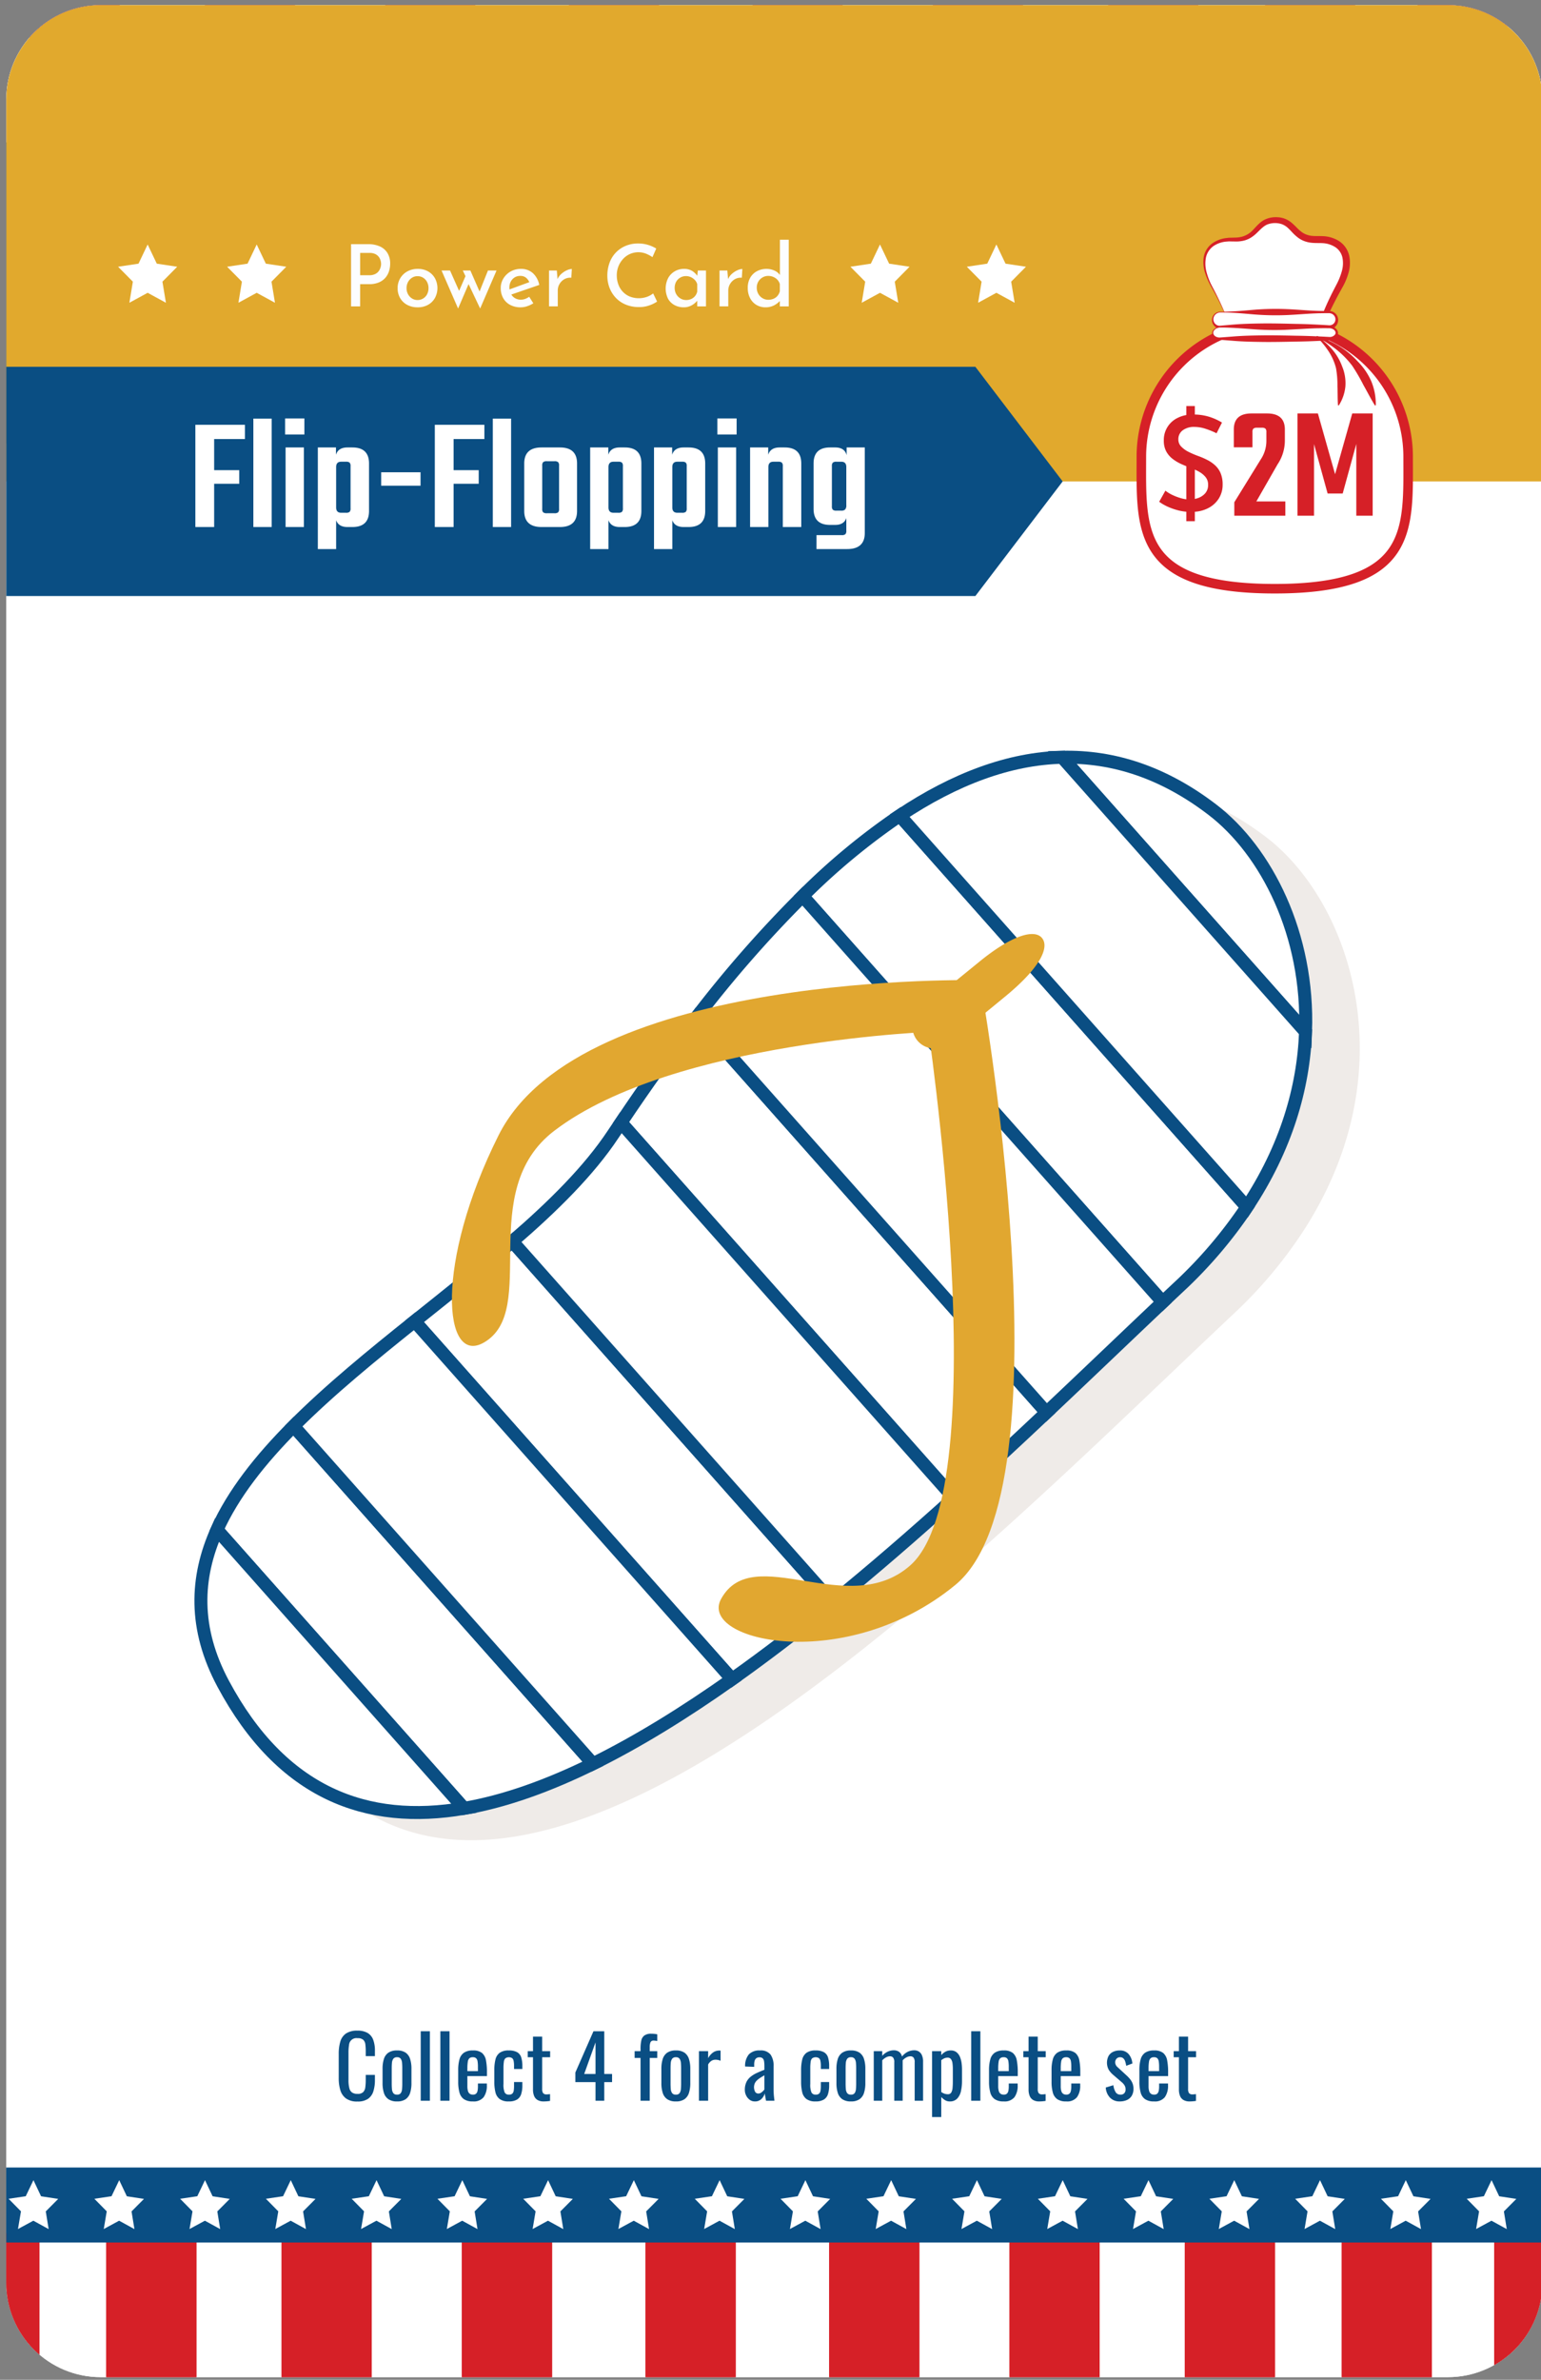 <svg xmlns="http://www.w3.org/2000/svg" xmlns:xlink="http://www.w3.org/1999/xlink" viewBox="0 0 548.821 847.303"><rect x="0" y="0" width="548.821" height="847.303" fill="#808080" stroke="none"/><defs><style>.cls-1{fill:none;}.cls-2{clip-path:url(#clip-path);}.cls-12,.cls-13,.cls-3,.cls-6,.cls-8{fill:#fff;}.cls-3{stroke:#fff;stroke-width:2.571px;}.cls-13,.cls-3,.cls-8{stroke-miterlimit:10;}.cls-4{fill:#d62027;}.cls-5{fill:#0a4e83;}.cls-7{fill:#5f3917;opacity:0.1;}.cls-8{stroke:#0a4e83;stroke-width:4.622px;}.cls-9{fill:#e1a730;}.cls-10{fill:#fcfdff;}.cls-11{fill:#e1a92d;}.cls-12,.cls-13{fill-rule:evenodd;}.cls-13{stroke:#d62027;stroke-width:3.394px;}</style><clipPath id="clip-path"><path class="cls-1" d="M35.835,1.827H515.69A33.588,33.588,0,0,1,549.278,35.415V812.777a33.589,33.589,0,0,1-33.589,33.589H35.835A33.589,33.589,0,0,1,2.247,812.777V35.416A33.589,33.589,0,0,1,35.835,1.827Z"/></clipPath></defs><title>card_type-card</title><g id="new_safe_zone" data-name="new safe zone"><g class="cls-2"><rect class="cls-3" x="-30.111" y="-33.363" width="606.137" height="904.394"/><rect class="cls-3" x="-30.111" y="-33.363" width="606.137" height="904.394"/><rect class="cls-4" x="-18.047" y="795.125" width="32.108" height="75.821"/><rect class="cls-4" x="477.848" y="795.125" width="32.108" height="75.821"/><rect class="cls-4" x="532.154" y="795.125" width="32.108" height="75.821"/><rect class="cls-4" x="37.845" y="795.125" width="32.108" height="75.821"/><rect class="cls-4" x="421.955" y="795.125" width="32.108" height="75.821"/><rect class="cls-4" x="100.278" y="795.125" width="32.108" height="75.821"/><rect class="cls-4" x="359.522" y="795.125" width="32.108" height="75.821"/><rect class="cls-4" x="164.494" y="795.21" width="32.108" height="75.821"/><rect class="cls-4" x="295.306" y="795.21" width="32.108" height="75.821"/><rect class="cls-4" x="229.9" y="795.21" width="32.108" height="75.821"/><rect class="cls-1" x="-18.047" y="795.294" width="528.003" height="75.652"/><rect class="cls-5" x="-28.972" y="771.78" width="605.646" height="26.64"/><polygon class="cls-6" points="103.554 776.232 106.269 781.969 112.371 782.905 107.942 787.353 108.968 793.654 103.516 790.666 98.048 793.625 99.108 787.33 94.702 782.857 100.809 781.955 103.554 776.232"/><polygon class="cls-6" points="134.102 776.232 136.816 781.969 142.918 782.905 138.489 787.353 139.515 793.654 134.063 790.666 128.595 793.625 129.655 787.33 125.25 782.857 131.356 781.955 134.102 776.232"/><polygon class="cls-6" points="42.46 776.232 45.174 781.969 51.276 782.905 46.847 787.353 47.873 793.654 42.421 790.666 36.953 793.625 38.013 787.33 33.608 782.857 39.714 781.955 42.46 776.232"/><polygon class="cls-6" points="73.007 776.232 75.722 781.969 81.824 782.905 77.395 787.353 78.42 793.654 72.968 790.666 67.501 793.625 68.56 787.33 64.155 782.857 70.262 781.955 73.007 776.232"/><polygon class="cls-6" points="225.744 776.232 228.458 781.969 234.56 782.905 230.131 787.353 231.157 793.654 225.705 790.666 220.237 793.625 221.297 787.33 216.892 782.857 222.998 781.955 225.744 776.232"/><polygon class="cls-6" points="256.291 776.232 259.006 781.969 265.108 782.905 260.678 787.353 261.704 793.654 256.252 790.666 250.785 793.625 251.844 787.33 247.439 782.857 253.546 781.955 256.291 776.232"/><polygon class="cls-6" points="164.649 776.232 167.364 781.969 173.466 782.905 169.037 787.353 170.062 793.654 164.61 790.666 159.143 793.625 160.202 787.33 155.797 782.857 161.904 781.955 164.649 776.232"/><polygon class="cls-6" points="195.196 776.232 197.911 781.969 204.013 782.905 199.584 787.353 200.61 793.654 195.158 790.666 189.69 793.625 190.75 787.33 186.344 782.857 192.451 781.955 195.196 776.232"/><polygon class="cls-6" points="11.912 776.232 14.627 781.969 20.729 782.905 16.3 787.353 17.326 793.654 11.874 790.666 6.406 793.625 7.466 787.33 3.06 782.857 9.167 781.955 11.912 776.232"/><polygon class="cls-6" points="470.122 776.232 472.837 781.969 478.939 782.905 474.51 787.353 475.536 793.654 470.084 790.666 464.616 793.625 465.675 787.33 461.27 782.857 467.377 781.955 470.122 776.232"/><polygon class="cls-6" points="500.67 776.232 503.384 781.969 509.486 782.905 505.057 787.353 506.083 793.654 500.631 790.666 495.163 793.625 496.223 787.33 491.818 782.857 497.924 781.955 500.67 776.232"/><polygon class="cls-6" points="409.028 776.232 411.742 781.969 417.844 782.905 413.415 787.353 414.441 793.654 408.989 790.666 403.521 793.625 404.581 787.33 400.176 782.857 406.282 781.955 409.028 776.232"/><polygon class="cls-6" points="439.575 776.232 442.29 781.969 448.391 782.905 443.962 787.353 444.988 793.654 439.536 790.666 434.068 793.625 435.128 787.33 430.723 782.857 436.83 781.955 439.575 776.232"/><polygon class="cls-6" points="531.217 776.232 533.931 781.969 540.033 782.905 535.604 787.353 536.63 793.654 531.178 790.666 525.71 793.625 526.77 787.33 522.365 782.857 528.472 781.955 531.217 776.232"/><polygon class="cls-6" points="347.933 776.232 350.648 781.969 356.749 782.905 352.32 787.353 353.346 793.654 347.894 790.666 342.427 793.625 343.486 787.33 339.081 782.857 345.188 781.955 347.933 776.232"/><polygon class="cls-6" points="378.48 776.232 381.195 781.969 387.297 782.905 382.868 787.353 383.894 793.654 378.442 790.666 372.974 793.625 374.033 787.33 369.628 782.857 375.735 781.955 378.48 776.232"/><polygon class="cls-6" points="286.838 776.232 289.553 781.969 295.655 782.905 291.226 787.353 292.252 793.654 286.8 790.666 281.332 793.625 282.391 787.33 277.986 782.857 284.093 781.955 286.838 776.232"/><polygon class="cls-6" points="317.386 776.232 320.1 781.969 326.202 782.905 321.773 787.353 322.799 793.654 317.347 790.666 311.879 793.625 312.939 787.33 308.534 782.857 314.64 781.955 317.386 776.232"/><rect class="cls-4" x="-18.047" y="795.125" width="32.108" height="75.821"/><rect class="cls-4" x="477.848" y="795.125" width="32.108" height="75.821"/><rect class="cls-4" x="532.154" y="795.125" width="32.108" height="75.821"/><rect class="cls-4" x="37.845" y="795.125" width="32.108" height="75.821"/><rect class="cls-4" x="421.955" y="795.125" width="32.108" height="75.821"/><rect class="cls-4" x="100.278" y="795.125" width="32.108" height="75.821"/><rect class="cls-4" x="359.522" y="795.125" width="32.108" height="75.821"/><rect class="cls-4" x="164.494" y="795.21" width="32.108" height="75.821"/><rect class="cls-4" x="295.306" y="795.21" width="32.108" height="75.821"/><rect class="cls-4" x="229.9" y="795.21" width="32.108" height="75.821"/><rect class="cls-1" x="-18.047" y="795.294" width="528.003" height="75.652"/><rect class="cls-5" x="-28.972" y="771.78" width="605.646" height="26.64"/><polygon class="cls-6" points="103.554 776.232 106.269 781.969 112.371 782.905 107.942 787.353 108.968 793.654 103.516 790.666 98.048 793.625 99.108 787.33 94.702 782.857 100.809 781.955 103.554 776.232"/><polygon class="cls-6" points="134.102 776.232 136.816 781.969 142.918 782.905 138.489 787.353 139.515 793.654 134.063 790.666 128.595 793.625 129.655 787.33 125.25 782.857 131.356 781.955 134.102 776.232"/><polygon class="cls-6" points="42.46 776.232 45.174 781.969 51.276 782.905 46.847 787.353 47.873 793.654 42.421 790.666 36.953 793.625 38.013 787.33 33.608 782.857 39.714 781.955 42.46 776.232"/><polygon class="cls-6" points="73.007 776.232 75.722 781.969 81.824 782.905 77.395 787.353 78.42 793.654 72.968 790.666 67.501 793.625 68.56 787.33 64.155 782.857 70.262 781.955 73.007 776.232"/><polygon class="cls-6" points="225.744 776.232 228.458 781.969 234.56 782.905 230.131 787.353 231.157 793.654 225.705 790.666 220.237 793.625 221.297 787.33 216.892 782.857 222.998 781.955 225.744 776.232"/><polygon class="cls-6" points="256.291 776.232 259.006 781.969 265.108 782.905 260.678 787.353 261.704 793.654 256.252 790.666 250.785 793.625 251.844 787.33 247.439 782.857 253.546 781.955 256.291 776.232"/><polygon class="cls-6" points="164.649 776.232 167.364 781.969 173.466 782.905 169.037 787.353 170.062 793.654 164.61 790.666 159.143 793.625 160.202 787.33 155.797 782.857 161.904 781.955 164.649 776.232"/><polygon class="cls-6" points="195.196 776.232 197.911 781.969 204.013 782.905 199.584 787.353 200.61 793.654 195.158 790.666 189.69 793.625 190.75 787.33 186.344 782.857 192.451 781.955 195.196 776.232"/><polygon class="cls-6" points="11.912 776.232 14.627 781.969 20.729 782.905 16.3 787.353 17.326 793.654 11.874 790.666 6.406 793.625 7.466 787.33 3.06 782.857 9.167 781.955 11.912 776.232"/><polygon class="cls-6" points="470.122 776.232 472.837 781.969 478.939 782.905 474.51 787.353 475.536 793.654 470.084 790.666 464.616 793.625 465.675 787.33 461.27 782.857 467.377 781.955 470.122 776.232"/><polygon class="cls-6" points="500.67 776.232 503.384 781.969 509.486 782.905 505.057 787.353 506.083 793.654 500.631 790.666 495.163 793.625 496.223 787.33 491.818 782.857 497.924 781.955 500.67 776.232"/><polygon class="cls-6" points="409.028 776.232 411.742 781.969 417.844 782.905 413.415 787.353 414.441 793.654 408.989 790.666 403.521 793.625 404.581 787.33 400.176 782.857 406.282 781.955 409.028 776.232"/><polygon class="cls-6" points="439.575 776.232 442.29 781.969 448.391 782.905 443.962 787.353 444.988 793.654 439.536 790.666 434.068 793.625 435.128 787.33 430.723 782.857 436.83 781.955 439.575 776.232"/><polygon class="cls-6" points="531.217 776.232 533.931 781.969 540.033 782.905 535.604 787.353 536.63 793.654 531.178 790.666 525.71 793.625 526.77 787.33 522.365 782.857 528.472 781.955 531.217 776.232"/><polygon class="cls-6" points="347.933 776.232 350.648 781.969 356.749 782.905 352.32 787.353 353.346 793.654 347.894 790.666 342.427 793.625 343.486 787.33 339.081 782.857 345.188 781.955 347.933 776.232"/><polygon class="cls-6" points="378.48 776.232 381.195 781.969 387.297 782.905 382.868 787.353 383.894 793.654 378.442 790.666 372.974 793.625 374.033 787.33 369.628 782.857 375.735 781.955 378.48 776.232"/><polygon class="cls-6" points="286.838 776.232 289.553 781.969 295.655 782.905 291.226 787.353 292.252 793.654 286.8 790.666 281.332 793.625 282.391 787.33 277.986 782.857 284.093 781.955 286.838 776.232"/><polygon class="cls-6" points="317.386 776.232 320.1 781.969 326.202 782.905 321.773 787.353 322.799 793.654 317.347 790.666 311.879 793.625 312.939 787.33 308.534 782.857 314.64 781.955 317.386 776.232"/><path class="cls-7" d="M397.488,279.48c-18.755.47-38.071,7.615-57.809,20.767a237.172,237.172,0,0,0-34.586,28.659A428.26,428.26,0,0,0,267.21,372.134q-13.345,17.278-26.816,37.424c-.92,1.359-1.827,2.692-2.735,4.072-8.656,13.08-21.474,25.722-35.96,38.24-10.987,9.481-22.927,18.916-34.799,28.419-15.3,12.224-30.413,24.564-43.116,37.326-11.813,11.869-21.506,24.096-27.265,36.927-7.641,17.023-8.337,35.114,2.216,54.82,20.938,39.086,51.143,50.265,85.755,44.347,14.644-2.51,30.077-8.077,45.929-15.882,16.199-7.979,32.84-18.303,49.528-30.097,11.947-8.457,23.94-17.662,35.797-27.304,14.68-11.927,29.176-24.53,43.227-37.196,11.328-10.232,22.378-20.488,32.978-30.482,14.765-13.915,28.687-27.29,41.379-39.276q2.954-2.813,5.831-5.508a160.33,160.33,0,0,0,24.152-28.354c13.983-21.032,20.168-42.489,20.888-62.388,1.245-34.541-13.905-64.382-33.285-79.179C433.755,284.952,415.888,279.023,397.488,279.48Z"/><path class="cls-8" d="M378.251,269.623l86.711,97.746c1.25-34.535-13.905-64.384-33.286-79.171C414.513,275.095,396.652,269.166,378.251,269.623Z"/><path class="cls-8" d="M221.157,399.704,339.735,533.377c11.328-10.235,22.372-20.486,32.978-30.485L247.976,362.28Q234.632,379.549,221.157,399.704Z"/><path class="cls-8" d="M285.85,319.055,414.093,463.61q2.944-2.8,5.829-5.494a160.61,160.61,0,0,0,24.153-28.362L320.443,290.385A237.803,237.803,0,0,0,285.85,319.055Z"/><path class="cls-8" d="M147.658,470.432,260.711,597.877c11.947-8.457,23.93-17.657,35.797-27.304L182.463,442.008C171.469,451.502,159.53,460.934,147.658,470.432Z"/><path class="cls-8" d="M77.283,544.686l87.976,99.173c14.639-2.513,30.072-8.08,45.927-15.888l-106.639-120.21C92.736,519.622,83.041,531.858,77.283,544.686Z"/><path class="cls-8" d="M320.443,290.385,444.074,429.754c13.984-21.035,20.175-42.488,20.888-62.385l-86.711-97.746C359.497,270.093,340.174,277.238,320.443,290.385Z"/><path class="cls-8" d="M247.976,362.28,372.713,502.892c14.764-13.912,28.687-27.287,41.38-39.282L285.85,319.055A428.738,428.738,0,0,0,247.976,362.28Z"/><path class="cls-8" d="M218.417,403.773c-8.651,13.081-21.469,25.723-35.954,38.235L296.508,570.572c14.68-11.924,29.18-24.535,43.227-37.195L221.157,399.704C220.243,401.064,219.331,402.39,218.417,403.773Z"/><path class="cls-8" d="M104.547,507.761l106.639,120.21c16.196-7.977,32.831-18.301,49.525-30.094L147.658,470.432C132.37,482.657,117.242,494.999,104.547,507.761Z"/><path class="cls-8" d="M79.498,599.509c20.938,39.089,51.134,50.264,85.761,44.35L77.283,544.686C69.636,561.709,68.943,579.796,79.498,599.509Z"/><path class="cls-9" d="M324.22,557.316c-22.094,19.59-55.994-8.777-67.407,11.973-8.277,15.045,44.449,27.038,83.414-4.976,41.587-34.178,8.761-215.694,8.761-215.694l-18.931,14.044S355.257,529.784,324.22,557.316Z"/><path class="cls-9" d="M177.542,404.256c-22.73,45.423-19.734,82.071-5.238,73.76,19.999-11.456-3.224-53.806,25.123-75.429,42.399-32.352,136.868-35.355,136.868-35.355l14.996-18.239S206.982,345.406,177.542,404.256Z"/><path class="cls-9" d="M348.539,342.621l-20.766,16.9a7.768,7.768,0,1,0,9.863,12.004l20.41-16.77c12.432-10.214,15.773-17.465,13.052-20.789C368.37,330.647,360.188,333.043,348.539,342.621Z"/><polygon class="cls-6" points="53.391 82.382 56.644 89.212 63.919 90.307 58.655 95.623 59.898 103.129 53.391 99.585 46.884 103.129 48.127 95.623 42.863 90.307 50.137 89.212 53.391 82.382"/><polygon class="cls-6" points="92.228 82.382 95.482 89.212 102.757 90.307 97.492 95.623 98.735 103.129 92.228 99.585 85.721 103.129 86.964 95.623 81.7 90.307 88.975 89.212 92.228 82.382"/><polygon class="cls-6" points="314.209 82.382 317.463 89.212 324.738 90.307 319.473 95.623 320.716 103.129 314.209 99.585 307.702 103.129 308.945 95.623 303.681 90.307 310.956 89.212 314.209 82.382"/><polygon class="cls-6" points="355.666 82.382 358.919 89.212 366.194 90.307 360.93 95.623 362.172 103.129 355.666 99.585 349.159 103.129 350.401 95.623 345.137 90.307 352.412 89.212 355.666 82.382"/><path class="cls-10" d="M120.887,104.419l9.775-23.094h.214l9.714,23.094h-3.727L129.776,86.457,132.097,84.9l-7.973,19.52Zm5.957-8.309h7.912l1.069,2.779h-9.959Z"/><path class="cls-10" d="M154,103.258a6.946,6.946,0,0,1-2.062,1.085,7.57,7.57,0,0,1-2.459.412,7.798,7.798,0,0,1-3.696-.84,6.145,6.145,0,0,1-2.474-2.337,6.89,6.89,0,0,1-.886-3.574,6.565,6.565,0,0,1,.947-3.559,6.498,6.498,0,0,1,2.505-2.337,6.953,6.953,0,0,1,3.299-.825,7.972,7.972,0,0,1,2.81.459,7.268,7.268,0,0,1,2.108,1.191l-1.558,2.016a6.645,6.645,0,0,0-1.298-.748,4.302,4.302,0,0,0-1.787-.352,3.636,3.636,0,0,0-1.955.55,3.974,3.974,0,0,0-1.405,1.497,4.306,4.306,0,0,0-.519,2.107,4.208,4.208,0,0,0,.534,2.107,3.937,3.937,0,0,0,1.482,1.497,4.542,4.542,0,0,0,3.635.306,4.464,4.464,0,0,0,1.191-.642Z"/><path class="cls-10" d="M158.827,85.999h3.147v5.682h3.421v2.443H161.973v10.295h-3.147V94.124H156.566V91.681h2.26Z"/><path class="cls-10" d="M168.602,87.037a1.518,1.518,0,0,1,.596-1.222,1.969,1.969,0,0,1,1.268-.488,1.799,1.799,0,0,1,1.222.488,1.633,1.633,0,0,1,0,2.444,1.799,1.799,0,0,1-1.222.488,1.969,1.969,0,0,1-1.268-.488A1.519,1.519,0,0,1,168.602,87.037Zm.183,4.613h3.146v12.769H168.785Z"/><path class="cls-10" d="M175.627,97.912a6.739,6.739,0,0,1,.916-3.482,6.62,6.62,0,0,1,2.535-2.459,7.536,7.536,0,0,1,3.727-.901,7.281,7.281,0,0,1,3.681.901,6.383,6.383,0,0,1,2.444,2.459,7.4,7.4,0,0,1,0,6.965,6.341,6.341,0,0,1-2.459,2.459,7.429,7.429,0,0,1-3.727.901,7.754,7.754,0,0,1-3.65-.84,6.345,6.345,0,0,1-2.536-2.383A6.863,6.863,0,0,1,175.627,97.912Zm3.177,0a4.431,4.431,0,0,0,.519,2.169,4.091,4.091,0,0,0,1.405,1.513,3.558,3.558,0,0,0,1.955.564,3.767,3.767,0,0,0,3.452-2.092,4.693,4.693,0,0,0,.489-2.154,4.627,4.627,0,0,0-.489-2.123,3.945,3.945,0,0,0-1.375-1.542,3.708,3.708,0,0,0-2.077-.581,3.546,3.546,0,0,0-1.986.581,4.06,4.06,0,0,0-1.39,1.542A4.508,4.508,0,0,0,178.804,97.912Z"/><path class="cls-10" d="M196.338,91.65l.275,2.901-.092-.428a4.829,4.829,0,0,1,1.97-2.199,5.973,5.973,0,0,1,3.162-.824,4.258,4.258,0,0,1,2.978,1.069,3.676,3.676,0,0,1,1.207,2.779v9.47h-3.146v-8.34a2.602,2.602,0,0,0-.565-1.664,2.151,2.151,0,0,0-1.726-.627,3.231,3.231,0,0,0-1.925.611,3.983,3.983,0,0,0-1.329,1.695,6.247,6.247,0,0,0-.474,2.52v5.804h-3.146V91.65Z"/><path class="cls-10" d="M237.454,102.708a11.394,11.394,0,0,1-1.482.841,11.863,11.863,0,0,1-2.26.809,10.527,10.527,0,0,1-2.856.306,12.059,12.059,0,0,1-4.658-.916,10.225,10.225,0,0,1-3.498-2.429,10.786,10.786,0,0,1-2.199-3.543,11.847,11.847,0,0,1-.764-4.262,13.205,13.205,0,0,1,.779-4.612,10.245,10.245,0,0,1,5.728-6.019,11.163,11.163,0,0,1,4.399-.855,11.954,11.954,0,0,1,3.696.535,12.433,12.433,0,0,1,2.81,1.268l-1.344,3.055a13.257,13.257,0,0,0-2.169-1.176,7.49,7.49,0,0,0-5.819.046,7.352,7.352,0,0,0-2.444,1.741,8.516,8.516,0,0,0-2.276,5.864,9.357,9.357,0,0,0,.55,3.224,7.469,7.469,0,0,0,1.588,2.611,7.317,7.317,0,0,0,2.459,1.711,8.39,8.39,0,0,0,8.355-1.1Z"/><path class="cls-10" d="M246.954,104.755a6.852,6.852,0,0,1-3.268-.779,5.756,5.756,0,0,1-2.322-2.26,8.252,8.252,0,0,1,.046-7.408,6.32,6.32,0,0,1,5.605-3.238,5.346,5.346,0,0,1,3.009.779,6.155,6.155,0,0,1,1.848,1.849l-.183.458.275-2.505h2.902v12.769H251.75v-3.238l.305.795a5.112,5.112,0,0,1-.519.672,6.614,6.614,0,0,1-1.054.946,6.315,6.315,0,0,1-1.543.825A5.573,5.573,0,0,1,246.954,104.755Zm.855-2.597a4.258,4.258,0,0,0,1.802-.366,3.805,3.805,0,0,0,1.344-1.023,4.03,4.03,0,0,0,.794-1.603V96.507a3.658,3.658,0,0,0-.84-1.466,4.548,4.548,0,0,0-1.405-1.024,4.133,4.133,0,0,0-1.787-.382,3.977,3.977,0,0,0-3.482,2.031,4.479,4.479,0,0,0-.519,2.215,4.348,4.348,0,0,0,.55,2.169,4.107,4.107,0,0,0,1.497,1.543A3.921,3.921,0,0,0,247.809,102.158Z"/><path class="cls-10" d="M262.472,91.65l.305,3.665-.092-.519a5.347,5.347,0,0,1,1.436-1.986,7.619,7.619,0,0,1,1.97-1.268,4.528,4.528,0,0,1,1.726-.442l-.183,3.115a4.3,4.3,0,0,0-2.52.55,4.629,4.629,0,0,0-1.696,1.711,4.487,4.487,0,0,0-.611,2.261v5.682h-3.116V91.65Z"/><path class="cls-10" d="M276.066,104.755a6.202,6.202,0,0,1-3.238-.855,5.98,5.98,0,0,1-2.26-2.429,7.674,7.674,0,0,1-.825-3.619,7.097,7.097,0,0,1,.886-3.65,6.011,6.011,0,0,1,2.413-2.322,7.198,7.198,0,0,1,3.421-.809,6.698,6.698,0,0,1,2.765.596,4.741,4.741,0,0,1,2.062,1.695l-.091,1.069V80.684h3.146v23.735h-3.177v-3.024l.336.795a7.982,7.982,0,0,1-2.322,1.832A6.511,6.511,0,0,1,276.066,104.755Zm.978-2.688a4.765,4.765,0,0,0,1.894-.366,3.69,3.69,0,0,0,1.42-1.054,4.197,4.197,0,0,0,.81-1.603V96.477a3.741,3.741,0,0,0-.825-1.497,4.244,4.244,0,0,0-1.436-1.023,4.53,4.53,0,0,0-1.863-.382,3.982,3.982,0,0,0-2.062.55A4.137,4.137,0,0,0,273.5,95.607a4.216,4.216,0,0,0-.55,2.184,4.348,4.348,0,0,0,.55,2.169,4.107,4.107,0,0,0,1.497,1.543A3.921,3.921,0,0,0,277.043,102.067Z"/><rect class="cls-4" x="450.545" y="-31.281" width="32.108" height="85.172"/><rect class="cls-4" x="504.851" y="-31.281" width="32.108" height="85.172"/><rect class="cls-4" x="10.542" y="-31.281" width="32.108" height="85.172"/><rect class="cls-4" x="394.652" y="-31.281" width="32.108" height="85.172"/><rect class="cls-4" x="72.975" y="-31.281" width="32.108" height="85.172"/><rect class="cls-4" x="332.219" y="-31.281" width="32.108" height="85.172"/><rect class="cls-4" x="137.191" y="-31.186" width="32.108" height="85.172"/><rect class="cls-4" x="268.003" y="-31.186" width="32.108" height="85.172"/><rect class="cls-4" x="202.597" y="-31.186" width="32.108" height="85.172"/><rect class="cls-1" x="-45.35" y="-31.091" width="528.003" height="84.982"/><rect class="cls-5" x="-28.972" y="50.685" width="604.997" height="107.111"/><polygon class="cls-6" points="53.391 82.382 56.644 89.212 63.919 90.307 58.655 95.623 59.898 103.129 53.391 99.585 46.884 103.129 48.127 95.623 42.863 90.307 50.137 89.212 53.391 82.382"/><polygon class="cls-6" points="92.228 82.382 95.482 89.212 102.757 90.307 97.492 95.623 98.735 103.129 92.228 99.585 85.721 103.129 86.964 95.623 81.7 90.307 88.975 89.212 92.228 82.382"/><polygon class="cls-6" points="314.209 82.382 317.463 89.212 324.738 90.307 319.473 95.623 320.716 103.129 314.209 99.585 307.702 103.129 308.945 95.623 303.681 90.307 310.956 89.212 314.209 82.382"/><polygon class="cls-6" points="355.666 82.382 358.919 89.212 366.194 90.307 360.93 95.623 362.172 103.129 355.666 99.585 349.159 103.129 350.401 95.623 345.137 90.307 352.412 89.212 355.666 82.382"/><path class="cls-10" d="M120.887,104.419l9.775-23.094h.214l9.714,23.094h-3.727L129.776,86.457,132.097,84.9l-7.973,19.52Zm5.957-8.309h7.912l1.069,2.779h-9.959Z"/><path class="cls-10" d="M154,103.258a6.946,6.946,0,0,1-2.062,1.085,7.57,7.57,0,0,1-2.459.412,7.798,7.798,0,0,1-3.696-.84,6.145,6.145,0,0,1-2.474-2.337,6.89,6.89,0,0,1-.886-3.574,6.565,6.565,0,0,1,.947-3.559,6.498,6.498,0,0,1,2.505-2.337,6.953,6.953,0,0,1,3.299-.825,7.972,7.972,0,0,1,2.81.459,7.268,7.268,0,0,1,2.108,1.191l-1.558,2.016a6.645,6.645,0,0,0-1.298-.748,4.302,4.302,0,0,0-1.787-.352,3.636,3.636,0,0,0-1.955.55,3.974,3.974,0,0,0-1.405,1.497,4.306,4.306,0,0,0-.519,2.107,4.208,4.208,0,0,0,.534,2.107,3.937,3.937,0,0,0,1.482,1.497,4.542,4.542,0,0,0,3.635.306,4.464,4.464,0,0,0,1.191-.642Z"/><path class="cls-10" d="M158.827,85.999h3.147v5.682h3.421v2.443H161.973v10.295h-3.147V94.124H156.566V91.681h2.26Z"/><path class="cls-10" d="M168.602,87.037a1.518,1.518,0,0,1,.596-1.222,1.969,1.969,0,0,1,1.268-.488,1.799,1.799,0,0,1,1.222.488,1.633,1.633,0,0,1,0,2.444,1.799,1.799,0,0,1-1.222.488,1.969,1.969,0,0,1-1.268-.488A1.519,1.519,0,0,1,168.602,87.037Zm.183,4.613h3.146v12.769H168.785Z"/><path class="cls-10" d="M175.627,97.912a6.739,6.739,0,0,1,.916-3.482,6.62,6.62,0,0,1,2.535-2.459,7.536,7.536,0,0,1,3.727-.901,7.281,7.281,0,0,1,3.681.901,6.383,6.383,0,0,1,2.444,2.459,7.4,7.4,0,0,1,0,6.965,6.341,6.341,0,0,1-2.459,2.459,7.429,7.429,0,0,1-3.727.901,7.754,7.754,0,0,1-3.65-.84,6.345,6.345,0,0,1-2.536-2.383A6.863,6.863,0,0,1,175.627,97.912Zm3.177,0a4.431,4.431,0,0,0,.519,2.169,4.091,4.091,0,0,0,1.405,1.513,3.558,3.558,0,0,0,1.955.564,3.767,3.767,0,0,0,3.452-2.092,4.693,4.693,0,0,0,.489-2.154,4.627,4.627,0,0,0-.489-2.123,3.945,3.945,0,0,0-1.375-1.542,3.708,3.708,0,0,0-2.077-.581,3.546,3.546,0,0,0-1.986.581,4.06,4.06,0,0,0-1.39,1.542A4.508,4.508,0,0,0,178.804,97.912Z"/><path class="cls-10" d="M196.338,91.65l.275,2.901-.092-.428a4.829,4.829,0,0,1,1.97-2.199,5.973,5.973,0,0,1,3.162-.824,4.258,4.258,0,0,1,2.978,1.069,3.676,3.676,0,0,1,1.207,2.779v9.47h-3.146v-8.34a2.602,2.602,0,0,0-.565-1.664,2.151,2.151,0,0,0-1.726-.627,3.231,3.231,0,0,0-1.925.611,3.983,3.983,0,0,0-1.329,1.695,6.247,6.247,0,0,0-.474,2.52v5.804h-3.146V91.65Z"/><path class="cls-10" d="M237.454,102.708a11.394,11.394,0,0,1-1.482.841,11.863,11.863,0,0,1-2.26.809,10.527,10.527,0,0,1-2.856.306,12.059,12.059,0,0,1-4.658-.916,10.225,10.225,0,0,1-3.498-2.429,10.786,10.786,0,0,1-2.199-3.543,11.847,11.847,0,0,1-.764-4.262,13.205,13.205,0,0,1,.779-4.612,10.245,10.245,0,0,1,5.728-6.019,11.163,11.163,0,0,1,4.399-.855,11.954,11.954,0,0,1,3.696.535,12.433,12.433,0,0,1,2.81,1.268l-1.344,3.055a13.257,13.257,0,0,0-2.169-1.176,7.49,7.49,0,0,0-5.819.046,7.352,7.352,0,0,0-2.444,1.741,8.516,8.516,0,0,0-2.276,5.864,9.357,9.357,0,0,0,.55,3.224,7.469,7.469,0,0,0,1.588,2.611,7.317,7.317,0,0,0,2.459,1.711,8.39,8.39,0,0,0,8.355-1.1Z"/><path class="cls-10" d="M246.954,104.755a6.852,6.852,0,0,1-3.268-.779,5.756,5.756,0,0,1-2.322-2.26,8.252,8.252,0,0,1,.046-7.408,6.32,6.32,0,0,1,5.605-3.238,5.346,5.346,0,0,1,3.009.779,6.155,6.155,0,0,1,1.848,1.849l-.183.458.275-2.505h2.902v12.769H251.75v-3.238l.305.795a5.112,5.112,0,0,1-.519.672,6.614,6.614,0,0,1-1.054.946,6.315,6.315,0,0,1-1.543.825A5.573,5.573,0,0,1,246.954,104.755Zm.855-2.597a4.258,4.258,0,0,0,1.802-.366,3.805,3.805,0,0,0,1.344-1.023,4.03,4.03,0,0,0,.794-1.603V96.507a3.658,3.658,0,0,0-.84-1.466,4.548,4.548,0,0,0-1.405-1.024,4.133,4.133,0,0,0-1.787-.382,3.977,3.977,0,0,0-3.482,2.031,4.479,4.479,0,0,0-.519,2.215,4.348,4.348,0,0,0,.55,2.169,4.107,4.107,0,0,0,1.497,1.543A3.921,3.921,0,0,0,247.809,102.158Z"/><path class="cls-10" d="M262.472,91.65l.305,3.665-.092-.519a5.347,5.347,0,0,1,1.436-1.986,7.619,7.619,0,0,1,1.97-1.268,4.528,4.528,0,0,1,1.726-.442l-.183,3.115a4.3,4.3,0,0,0-2.52.55,4.629,4.629,0,0,0-1.696,1.711,4.487,4.487,0,0,0-.611,2.261v5.682h-3.116V91.65Z"/><path class="cls-10" d="M276.066,104.755a6.202,6.202,0,0,1-3.238-.855,5.98,5.98,0,0,1-2.26-2.429,7.674,7.674,0,0,1-.825-3.619,7.097,7.097,0,0,1,.886-3.65,6.011,6.011,0,0,1,2.413-2.322,7.198,7.198,0,0,1,3.421-.809,6.698,6.698,0,0,1,2.765.596,4.741,4.741,0,0,1,2.062,1.695l-.091,1.069V80.684h3.146v23.735h-3.177v-3.024l.336.795a7.982,7.982,0,0,1-2.322,1.832A6.511,6.511,0,0,1,276.066,104.755Zm.978-2.688a4.765,4.765,0,0,0,1.894-.366,3.69,3.69,0,0,0,1.42-1.054,4.197,4.197,0,0,0,.81-1.603V96.477a3.741,3.741,0,0,0-.825-1.497,4.244,4.244,0,0,0-1.436-1.023,4.53,4.53,0,0,0-1.863-.382,3.982,3.982,0,0,0-2.062.55A4.137,4.137,0,0,0,273.5,95.607a4.216,4.216,0,0,0-.55,2.184,4.348,4.348,0,0,0,.55,2.169,4.107,4.107,0,0,0,1.497,1.543A3.921,3.921,0,0,0,277.043,102.067Z"/><rect class="cls-11" x="-30.111" y="-33.363" width="606.786" height="204.77"/><path class="cls-12" d="M439.71,122.426c-.238-2.535-2.403-9.936-8.23-20.504s-1.141-17.01,7.761-16.631,7.748-6.924,14.993-6.924,6.091,7.303,14.993,6.924,13.588,6.062,7.761,16.631-7.991,17.969-8.229,20.504C466.644,144.895,441.825,144.895,439.71,122.426Z"/><path class="cls-4" d="M439.711,122.426a28.128,28.128,0,0,0-1.361-5.299c-.589-1.729-1.259-3.43-1.978-5.109a104.558,104.558,0,0,0-4.922-9.781,25.629,25.629,0,0,1-2.248-5.046,12.225,12.225,0,0,1-.51-5.565,7.709,7.709,0,0,1,2.911-4.874,10.726,10.726,0,0,1,5.344-2.016,8.984,8.984,0,0,1,1.423-.103l1.382-.039a10.487,10.487,0,0,0,2.542-.308,8.393,8.393,0,0,0,4.185-2.664c1.199-1.242,2.508-2.905,4.523-3.667a8.846,8.846,0,0,1,3.012-.62c.506-.033,1.015.026,1.524.042a11.698,11.698,0,0,1,1.533.318,8.787,8.787,0,0,1,2.769,1.48,27.92,27.92,0,0,1,2.088,1.97,13.562,13.562,0,0,0,1.901,1.635,7.155,7.155,0,0,0,2.123.958c1.549.445,3.114.26,5.201.341a11.711,11.711,0,0,1,5.793,1.787,8.503,8.503,0,0,1,3.56,5.152,12.674,12.674,0,0,1-.209,6.019,23.438,23.438,0,0,1-2.221,5.322c-.884,1.596-1.763,3.169-2.579,4.788a90.253,90.253,0,0,0-4.444,9.88,32.027,32.027,0,0,0-1.494,5.11c-.137.84-.254,1.833-.433,2.732a25.456,25.456,0,0,1-.7,2.724,18.002,18.002,0,0,1-6.158,9.23,12.883,12.883,0,0,1-10.596,2.364,14.198,14.198,0,0,1-8.671-6.397A23.402,23.402,0,0,1,439.711,122.426Zm0,0a23.345,23.345,0,0,0,3.373,10.311,13.802,13.802,0,0,0,8.664,6.101,12.148,12.148,0,0,0,10.026-2.648A16.97,16.97,0,0,0,467.2,127.234a24.253,24.253,0,0,0,.552-2.61c.136-.899.195-1.728.308-2.698a33.262,33.262,0,0,1,1.336-5.469,82.956,82.956,0,0,1,4.134-10.286c.788-1.666,1.649-3.308,2.495-4.932A23.275,23.275,0,0,0,477.923,96.43a10.245,10.245,0,0,0,.156-4.819,5.99,5.99,0,0,0-2.538-3.626,9.226,9.226,0,0,0-4.564-1.418c-1.547-.097-3.701.119-5.69-.476a8.974,8.974,0,0,1-2.819-1.341,15.79,15.79,0,0,1-2.205-1.984c-.634-.677-1.232-1.308-1.846-1.845a6.558,6.558,0,0,0-2.006-1.145,7.761,7.761,0,0,0-4.698.02c-1.5.471-2.65,1.744-4.004,3.055a12.485,12.485,0,0,1-2.29,1.815,7.494,7.494,0,0,1-1.351.656,7.883,7.883,0,0,1-1.428.426,11.914,11.914,0,0,1-2.896.23l-1.359-.02a7.96,7.96,0,0,0-1.31.038,9.597,9.597,0,0,0-4.856,1.584,6.785,6.785,0,0,0-2.744,4.196,11.565,11.565,0,0,0,.269,5.264,22.797,22.797,0,0,0,2.019,5.026c1.718,3.232,3.296,6.537,4.701,9.914.704,1.687,1.36,3.395,1.935,5.131A28.203,28.203,0,0,1,439.711,122.426Z"/><path class="cls-13" d="M453.996,115.3a47.33,47.33,0,0,1,47.505,47.154c0,26.042,2.155,47.153-47.505,47.153s-47.504-21.111-47.504-47.153A47.33,47.33,0,0,1,453.996,115.3Z"/><path class="cls-12" d="M434.594,111.12H473.399a2.706,2.706,0,0,1,2.698,2.698h0a2.706,2.706,0,0,1-2.698,2.698H434.594a2.706,2.706,0,0,1-2.698-2.698h0A2.706,2.706,0,0,1,434.594,111.12Z"/><path class="cls-4" d="M434.594,110.993c3.94.033,7.879-.342,11.818-.684a95.444,95.444,0,0,1,11.818-.248c3.939.157,7.878.568,11.818.647.985.007,1.97.039,2.955.025a3.691,3.691,0,0,1,1.607.234,3.317,3.317,0,0,1,1.33,1.032,3.253,3.253,0,0,1,.342,3.302,3.344,3.344,0,0,1-2.883,1.912c-3.939.247-7.879.443-11.818.5-3.939.088-7.879.195-11.818.16-3.939-.056-7.879-.132-11.818-.52l-2.955-.256a7.777,7.777,0,0,1-.803-.093,3.265,3.265,0,0,1-.824-.288,3.159,3.159,0,0,1-1.24-1.13A3.015,3.015,0,0,1,432.03,112.5,2.909,2.909,0,0,1,434.594,110.993Zm0,.255a2.538,2.538,0,0,0-2.229,1.426,2.354,2.354,0,0,0,.321,2.509,2.322,2.322,0,0,0,1.033.701,2.29,2.29,0,0,0,.599.095c.182.003.413-.022.671-.044l2.955-.256c3.939-.388,7.879-.464,11.818-.52,3.94-.035,7.879.072,11.818.16,3.939.058,7.878.253,11.818.5a2.095,2.095,0,0,0,1.91-1.022,2.121,2.121,0,0,0-.071-2.294,2.199,2.199,0,0,0-.943-.798,2.881,2.881,0,0,0-1.291-.197c-.985-.014-1.97.018-2.955.025-3.939.079-7.879.49-11.818.647a95.444,95.444,0,0,1-11.818-.249C442.473,111.59,438.534,111.215,434.594,111.247Z"/><path class="cls-12" d="M434.594,116.516H473.399c1.484,0,2.698.913,2.698,2.03h0c0,1.116-1.214,2.03-2.698,2.03H434.594c-1.484,0-2.698-.914-2.698-2.03h0C431.896,117.429,433.11,116.516,434.594,116.516Z"/><path class="cls-4" d="M434.594,116.406c3.855.033,7.71-.307,11.566-.583a101.451,101.451,0,0,1,11.565-.226l5.783.304c1.928.114,3.856.221,5.783.257.964.006,1.928.034,2.892.022.492,0,.942-.018,1.468-.003a3.769,3.769,0,0,1,1.539.417,2.563,2.563,0,0,1,1.17,1.204,2.043,2.043,0,0,1-.07,1.784,3.407,3.407,0,0,1-2.891,1.6c-3.855.214-7.71.384-11.565.434-3.855.076-7.71.169-11.565.139-3.855-.049-7.71-.114-11.565-.451l-2.892-.222c-.493-.041-.939-.065-1.471-.121a3.595,3.595,0,0,1-1.5-.526,2.557,2.557,0,0,1-1.032-1.21,1.782,1.782,0,0,1,.166-1.558A3.031,3.031,0,0,1,434.594,116.406Zm0,.221a2.708,2.708,0,0,0-2.336,1.202,1.39,1.39,0,0,0-.036,1.226,1.832,1.832,0,0,0,.913.855,2.866,2.866,0,0,0,1.255.266l1.42-.103,2.892-.222c3.855-.337,7.71-.402,11.565-.451,3.855-.03,7.71.063,11.565.139,3.856.05,7.71.22,11.565.434a2.369,2.369,0,0,0,2.067-.864,1.138,1.138,0,0,0,.132-1,1.784,1.784,0,0,0-.776-.861,2.699,2.699,0,0,0-1.216-.375c-.437-.02-.952-.013-1.423-.02-.964-.012-1.928.016-2.892.022-1.927.036-3.855.143-5.783.257l-5.783.304a101.451,101.451,0,0,1-11.565-.226C442.305,116.934,438.449,116.594,434.594,116.627Z"/><path class="cls-4" d="M469.054,119.677a27.414,27.414,0,0,1,5.274,4.588,19.475,19.475,0,0,1,3.658,6.171,15.543,15.543,0,0,1,1.167,7.175,15.387,15.387,0,0,1-2.357,6.762l-.273-.074c-.174-2.41-.091-4.623-.197-6.792a34.809,34.809,0,0,0-.504-6.406,19.888,19.888,0,0,0-2.624-5.984,30.203,30.203,0,0,0-4.325-5.221Z"/><path class="cls-4" d="M469.024,119.644a38.087,38.087,0,0,1,7.745,3.49,30.138,30.138,0,0,1,6.694,5.467,23.229,23.229,0,0,1,4.929,7.191,21.416,21.416,0,0,1,1.594,8.504l-.299.079c-1.548-2.473-2.749-4.916-4.088-7.253a66.962,66.962,0,0,0-4.033-6.932,32.339,32.339,0,0,0-5.676-5.784,42.443,42.443,0,0,0-6.984-4.477Z"/><path class="cls-4" d="M454.999,165.325a15.178,15.178,0,0,0,2.597-8.309V152.92q0-5.713-6.348-5.713h-5.539q-6.29,0-6.289,5.713v6.347h6.635v-5.424a1.678,1.678,0,0,1,.346-1.24,2.024,2.024,0,0,1,1.327-.317h1.673a1.912,1.912,0,0,1,1.27.317,1.676,1.676,0,0,1,.346,1.24v3.059a11.902,11.902,0,0,1-2.019,6.692l-9.405,15.233v4.789h18.176v-5.078H447.44Z"/><polygon class="cls-4" points="481.598 147.207 475.482 168.845 469.365 147.207 462.095 147.207 462.095 183.616 467.981 183.616 467.981 158.112 472.828 175.711 478.194 175.711 483.041 158.055 483.041 183.616 488.868 183.616 488.868 147.207 481.598 147.207"/><path class="cls-4" d="M434.707,168.457a8.099,8.099,0,0,0-1.977-2.801,12.646,12.646,0,0,0-2.778-1.907,27.825,27.825,0,0,0-3.083-1.342,31.734,31.734,0,0,1-3.484-1.483,9.584,9.584,0,0,1-2.683-1.907,3.556,3.556,0,0,1-1.036-2.542,3.913,3.913,0,0,1,1.554-3.272,6.68,6.68,0,0,1,4.19-1.2,12.781,12.781,0,0,1,4.002.683,28.848,28.848,0,0,1,3.86,1.577l1.93-3.813a20.671,20.671,0,0,0-4.52-2.048,18.654,18.654,0,0,0-5.145-.81V144.569H422.5v3.208a10.987,10.987,0,0,0-3.117,1.025,8.681,8.681,0,0,0-4.896,8.05,7.933,7.933,0,0,0,.871,3.884,8.465,8.465,0,0,0,2.283,2.66,15.493,15.493,0,0,0,3.084,1.836c.604.272,1.194.522,1.775.758v11.78a11.902,11.902,0,0,1-1.822-.368,20.017,20.017,0,0,1-3.037-1.13,13.038,13.038,0,0,1-2.589-1.577l-2.213,3.955a17.133,17.133,0,0,0,3.225,1.836,22.89,22.89,0,0,0,3.837,1.295,17.252,17.252,0,0,0,2.599.416v3.376h3.037v-3.358a12.201,12.201,0,0,0,4.674-1.258,9.609,9.609,0,0,0,3.884-3.507,9.14,9.14,0,0,0,1.342-4.873A10.301,10.301,0,0,0,434.707,168.457Zm-5.461,7.156a5.972,5.972,0,0,1-2.519,1.695,9.281,9.281,0,0,1-1.19.333V167.194q.796.36,1.52.769a7.99,7.99,0,0,1,2.307,1.907,4.172,4.172,0,0,1,.894,2.707A4.436,4.436,0,0,1,429.246,175.613Z"/><polygon class="cls-6" points="52.584 87.047 55.838 93.876 63.113 94.971 57.849 100.287 59.091 107.793 52.584 104.249 46.077 107.793 47.32 100.287 42.056 94.971 49.331 93.876 52.584 87.047"/><polygon class="cls-6" points="91.422 87.047 94.675 93.876 101.95 94.971 96.686 100.287 97.929 107.793 91.422 104.249 84.915 107.793 86.157 100.287 80.893 94.971 88.168 93.876 91.422 87.047"/><polygon class="cls-6" points="313.403 87.047 316.656 93.876 323.931 94.971 318.667 100.287 319.91 107.793 313.403 104.249 306.896 107.793 308.139 100.287 302.874 94.971 310.149 93.876 313.403 87.047"/><polygon class="cls-6" points="354.859 87.047 358.112 93.876 365.387 94.971 360.123 100.287 361.366 107.793 354.859 104.249 348.352 107.793 349.595 100.287 344.331 94.971 351.606 93.876 354.859 87.047"/><path class="cls-10" d="M135.338,87.762a9.891,9.891,0,0,0-4.231-.824h-6.079v22.146h3.238V101.172h3.238a8.509,8.509,0,0,0,3.482-.642,6.286,6.286,0,0,0,2.306-1.68,6.611,6.611,0,0,0,1.268-2.337,8.902,8.902,0,0,0,.397-2.611,7.193,7.193,0,0,0-.932-3.758A6.03,6.03,0,0,0,135.338,87.762Zm.184,7.484a4.01,4.01,0,0,1-.672,1.329,3.494,3.494,0,0,1-1.298,1.024,4.706,4.706,0,0,1-2.047.397h-3.238V90.053h3.36a4.582,4.582,0,0,1,1.985.382,3.414,3.414,0,0,1,1.252.978,3.861,3.861,0,0,1,.657,1.283,4.201,4.201,0,0,1,0,2.551Z"/><path class="cls-10" d="M152.475,96.636a7.281,7.281,0,0,0-3.681-.901,7.535,7.535,0,0,0-3.727.901,6.616,6.616,0,0,0-2.535,2.459,6.737,6.737,0,0,0-.917,3.482,6.865,6.865,0,0,0,.932,3.62,6.346,6.346,0,0,0,2.536,2.383,7.752,7.752,0,0,0,3.65.84,7.431,7.431,0,0,0,3.727-.901,6.342,6.342,0,0,0,2.459-2.459,7.4,7.4,0,0,0,0-6.965A6.385,6.385,0,0,0,152.475,96.636Zm-.351,8.096a3.768,3.768,0,0,1-3.452,2.092,3.559,3.559,0,0,1-1.955-.565,4.094,4.094,0,0,1-1.405-1.513,4.433,4.433,0,0,1-.519-2.169,4.508,4.508,0,0,1,.504-2.123,4.063,4.063,0,0,1,1.39-1.542,3.545,3.545,0,0,1,1.985-.581,3.706,3.706,0,0,1,2.077.581,3.943,3.943,0,0,1,1.375,1.542,4.629,4.629,0,0,1,.488,2.123A4.696,4.696,0,0,1,152.124,104.732Z"/><polygon class="cls-10" points="170.793 103.787 167.52 96.316 164.831 96.316 165.778 98.331 163.502 103.559 160.28 96.316 157.256 96.316 163.151 109.848 166.878 101.142 171.002 109.848 176.837 96.316 173.782 96.316 170.793 103.787"/><path class="cls-10" d="M189.774,97.247a6.164,6.164,0,0,0-4.261-1.513,7.248,7.248,0,0,0-3.636.917,7.077,7.077,0,0,0-2.581,2.475,6.437,6.437,0,0,0-.962,3.451,7.146,7.146,0,0,0,.856,3.528,6.132,6.132,0,0,0,2.459,2.429,7.744,7.744,0,0,0,3.803.886,7.19,7.19,0,0,0,2.307-.398,9.997,9.997,0,0,0,2.184-1.038l-1.466-2.321a6.221,6.221,0,0,1-1.405.748,4.356,4.356,0,0,1-1.558.29,4.127,4.127,0,0,1-2.093-.534,3.817,3.817,0,0,1-1.318-1.296l9.948-3.423A7.58,7.58,0,0,0,189.774,97.247ZM181.923,100.24a3.851,3.851,0,0,1,1.359-1.466,3.669,3.669,0,0,1,1.986-.535,3.116,3.116,0,0,1,2.169.719,4.339,4.339,0,0,1,1.075,1.503l-7.056,2.584a5.708,5.708,0,0,1-.037-.651A4.461,4.461,0,0,1,181.923,100.24Z"/><path class="cls-10" d="M199.961,97.476a5.349,5.349,0,0,0-1.395,1.902l-.255-3.062h-2.78v12.768h3.116v-5.682a4.485,4.485,0,0,1,.611-2.261,4.626,4.626,0,0,1,1.696-1.711,4.3,4.3,0,0,1,2.52-.55l.184-3.115a4.526,4.526,0,0,0-1.726.442A7.617,7.617,0,0,0,199.961,97.476Z"/><path class="cls-10" d="M230.493,105.663a8.897,8.897,0,0,1-6.232-.092,7.324,7.324,0,0,1-2.459-1.711,7.468,7.468,0,0,1-1.588-2.611,9.346,9.346,0,0,1-.55-3.224,8.512,8.512,0,0,1,2.276-5.864,7.35,7.35,0,0,1,2.444-1.741,7.488,7.488,0,0,1,5.819-.046,13.254,13.254,0,0,1,2.169,1.176l1.344-3.055a12.424,12.424,0,0,0-2.81-1.268,11.952,11.952,0,0,0-3.696-.535,11.163,11.163,0,0,0-4.399.856,10.244,10.244,0,0,0-5.728,6.019,13.212,13.212,0,0,0-.779,4.612,11.837,11.837,0,0,0,.764,4.262,10.787,10.787,0,0,0,2.199,3.543,10.224,10.224,0,0,0,3.498,2.429,12.056,12.056,0,0,0,4.659.916,10.526,10.526,0,0,0,2.856-.306,11.844,11.844,0,0,0,2.26-.809,11.412,11.412,0,0,0,1.482-.841l-1.405-2.901A8.13,8.13,0,0,1,230.493,105.663Z"/><path class="cls-10" d="M248.324,98.201a6.204,6.204,0,0,0-1.733-1.687,5.346,5.346,0,0,0-3.009-.779,6.32,6.32,0,0,0-5.605,3.238,8.25,8.25,0,0,0-.046,7.408,5.76,5.76,0,0,0,2.322,2.26,6.855,6.855,0,0,0,3.269.779,5.573,5.573,0,0,0,1.986-.336,6.314,6.314,0,0,0,1.542-.825,6.622,6.622,0,0,0,1.054-.946c.086-.1.147-.176.214-.259v2.03h3.116V96.316h-2.902Zm-.801,7.233a3.801,3.801,0,0,1-1.344,1.024,4.261,4.261,0,0,1-1.803.366,3.92,3.92,0,0,1-2.046-.565,4.102,4.102,0,0,1-1.497-1.543,4.346,4.346,0,0,1-.55-2.169,4.482,4.482,0,0,1,.519-2.215,3.976,3.976,0,0,1,3.482-2.031,4.132,4.132,0,0,1,1.787.382,4.538,4.538,0,0,1,1.405,1.023,3.66,3.66,0,0,1,.84,1.466V103.83A4.031,4.031,0,0,1,247.523,105.434Z"/><path class="cls-10" d="M260.689,97.476a5.349,5.349,0,0,0-1.395,1.902l-.255-3.062h-2.78v12.768h3.116v-5.682a4.485,4.485,0,0,1,.611-2.261,4.626,4.626,0,0,1,1.696-1.711,4.3,4.3,0,0,1,2.52-.55l.184-3.115a4.525,4.525,0,0,0-1.726.442A7.615,7.615,0,0,0,260.689,97.476Z"/><path class="cls-10" d="M277.765,85.349V97.908a4.767,4.767,0,0,0-1.97-1.578,6.699,6.699,0,0,0-2.765-.596,7.196,7.196,0,0,0-3.421.81,6.01,6.01,0,0,0-2.413,2.322,7.099,7.099,0,0,0-.886,3.65,7.672,7.672,0,0,0,.825,3.619,5.982,5.982,0,0,0,2.26,2.429,6.203,6.203,0,0,0,3.238.856,6.512,6.512,0,0,0,3.116-.733,8.054,8.054,0,0,0,1.986-1.511v1.908h3.177V85.349Zm-2.261,21.017a4.764,4.764,0,0,1-1.893.366,3.92,3.92,0,0,1-2.047-.565,4.111,4.111,0,0,1-1.497-1.543,4.351,4.351,0,0,1-.55-2.169,4.22,4.22,0,0,1,.55-2.184,4.143,4.143,0,0,1,1.482-1.482,3.983,3.983,0,0,1,2.062-.55,4.53,4.53,0,0,1,1.863.382,4.237,4.237,0,0,1,1.436,1.024,3.742,3.742,0,0,1,.825,1.497v2.566a4.205,4.205,0,0,1-.81,1.604A3.689,3.689,0,0,1,275.504,106.365Z"/><polygon class="cls-5" points="347.372 212.218 -31.93 212.218 -63.02 171.407 -31.93 130.596 347.372 130.596 378.463 171.407 347.372 212.218"/><polygon class="cls-6" points="69.575 187.643 76.269 187.643 76.269 172.236 85.212 172.236 85.212 167.39 76.269 167.39 76.269 156.312 87.232 156.312 87.232 151.234 69.575 151.234 69.575 187.643"/><rect class="cls-6" x="90.232" y="149.041" width="6.52" height="38.602"/><rect class="cls-6" x="101.54" y="148.983" width="6.866" height="5.712"/><rect class="cls-6" x="101.713" y="159.312" width="6.521" height="28.331"/><path class="cls-6" d="M125.486,159.312H123.754q-3.289,0-4.097,2.597v-2.597h-6.462V195.49h6.52V185.219q.866,2.424,4.039,2.424h1.732q5.942,0,5.943-5.712V165.025Q131.429,159.312,125.486,159.312Zm-.635,21.695a1.677,1.677,0,0,1-.346,1.241,1.913,1.913,0,0,1-1.27.316h-1.731q-1.789,0-1.789-1.903V166.293q0-1.903,1.789-1.903h1.731a1.912,1.912,0,0,1,1.27.317,1.676,1.676,0,0,1,.346,1.24Z"/><rect class="cls-6" x="135.756" y="168.14" width="14.021" height="4.789"/><polygon class="cls-6" points="154.855 187.643 161.548 187.643 161.548 172.236 170.491 172.236 170.491 167.39 161.548 167.39 161.548 156.312 172.511 156.312 172.511 151.234 154.855 151.234 154.855 187.643"/><rect class="cls-6" x="175.511" y="149.041" width="6.521" height="38.602"/><path class="cls-6" d="M199.399,159.312H192.878q-6.174,0-6.174,5.713v16.906q0,5.711,6.174,5.712h6.521q6.116,0,6.116-5.712V165.025Q205.515,159.312,199.399,159.312ZM199.11,181.18a1.676,1.676,0,0,1-.346,1.241,2.019,2.019,0,0,1-1.327.317h-2.654a2.018,2.018,0,0,1-1.327-.317,1.678,1.678,0,0,1-.346-1.241V165.775a1.682,1.682,0,0,1,.346-1.241,2.025,2.025,0,0,1,1.327-.317h2.654a2.025,2.025,0,0,1,1.327.317,1.68,1.68,0,0,1,.346,1.241Z"/><path class="cls-6" d="M222.478,159.312h-1.731q-3.289,0-4.097,2.597v-2.597h-6.462V195.49h6.52V185.219q.866,2.424,4.039,2.424h1.731q5.942,0,5.943-5.712V165.025Q228.422,159.312,222.478,159.312Zm-.634,21.695a1.678,1.678,0,0,1-.347,1.241,1.911,1.911,0,0,1-1.27.316h-1.73q-1.79,0-1.789-1.903V166.293q0-1.903,1.789-1.903h1.73a1.91,1.91,0,0,1,1.27.317,1.676,1.676,0,0,1,.347,1.24Z"/><path class="cls-6" d="M245.212,159.312h-1.731q-3.289,0-4.097,2.597v-2.597H232.922V195.49h6.52V185.219q.866,2.424,4.039,2.424h1.731q5.943,0,5.943-5.712V165.025Q251.155,159.312,245.212,159.312Zm-.635,21.695a1.68,1.68,0,0,1-.346,1.241,1.914,1.914,0,0,1-1.27.316h-1.731q-1.789,0-1.789-1.903V166.293q0-1.903,1.789-1.903h1.731a1.913,1.913,0,0,1,1.27.317,1.679,1.679,0,0,1,.346,1.24Z"/><rect class="cls-6" x="255.482" y="148.983" width="6.866" height="5.712"/><rect class="cls-6" x="255.656" y="159.312" width="6.52" height="28.331"/><path class="cls-6" d="M279.428,159.312h-1.731q-3.289,0-4.097,2.597v-2.597h-6.462v28.331h6.519v-21.35q0-1.903,1.789-1.903h1.731a1.912,1.912,0,0,1,1.27.317,1.677,1.677,0,0,1,.346,1.24v21.695h6.578V165.025Q285.371,159.312,279.428,159.312Z"/><path class="cls-6" d="M301.526,159.312v2.769q-.693-2.77-4.097-2.769h-1.789q-5.886,0-5.886,5.713V181.18q0,5.713,5.886,5.713H297.43q3.116,0,3.981-2.424v4.501a1.677,1.677,0,0,1-.346,1.24,1.911,1.911,0,0,1-1.27.317h-9.001V195.49h10.905q6.289,0,6.289-5.713V159.312Zm-.116,20.541a2.245,2.245,0,0,1-.404,1.529,1.836,1.836,0,0,1-1.385.433h-1.732a1.904,1.904,0,0,1-1.269-.317,1.673,1.673,0,0,1-.346-1.24v-14.31a1.676,1.676,0,0,1,.346-1.24,1.909,1.909,0,0,1,1.269-.317h1.732q1.788,0,1.789,1.903Z"/><path class="cls-1" d="M499.687,840.643H54.332A35.532,35.532,0,0,1,18.903,805.218V46.086A35.532,35.532,0,0,1,54.332,10.66h445.355a35.53,35.53,0,0,1,35.425,35.425V805.218A35.529,35.529,0,0,1,499.687,840.643Z"/></g></g><g id="text"><path class="cls-5" d="M127.294,748.226a6.625,6.625,0,0,1-4.078-1.101,5.664,5.664,0,0,1-2.016-2.963,14.267,14.267,0,0,1-.565-4.154v-8.736a15.094,15.094,0,0,1,.565-4.368,5.282,5.282,0,0,1,2.016-2.887,6.992,6.992,0,0,1,4.078-1.023,6.864,6.864,0,0,1,3.681.856,4.777,4.777,0,0,1,1.955,2.443,10.898,10.898,0,0,1,.596,3.818v1.955h-3.268v-1.741a18.967,18.967,0,0,0-.138-2.429,2.642,2.642,0,0,0-.748-1.634,2.928,2.928,0,0,0-2.047-.58,2.609,2.609,0,0,0-3.009,2.397,15.809,15.809,0,0,0-.199,2.673v9.806a11.294,11.294,0,0,0,.305,2.948,2.578,2.578,0,0,0,1.008,1.542,3.427,3.427,0,0,0,1.894.459,2.731,2.731,0,0,0,2.016-.627,2.983,2.983,0,0,0,.764-1.726,18.954,18.954,0,0,0,.153-2.566v-1.832h3.268v1.832a13.141,13.141,0,0,1-.55,3.987,5.097,5.097,0,0,1-1.894,2.688A6.429,6.429,0,0,1,127.294,748.226Z"/><path class="cls-5" d="M141.408,748.194a5.284,5.284,0,0,1-3.085-.794,4.264,4.264,0,0,1-1.604-2.261,11.259,11.259,0,0,1-.474-3.451v-5.133a11.259,11.259,0,0,1,.474-3.451,4.264,4.264,0,0,1,1.604-2.261,5.284,5.284,0,0,1,3.085-.794,5.213,5.213,0,0,1,3.07.794,4.3,4.3,0,0,1,1.588,2.261,11.272,11.272,0,0,1,.473,3.451v5.133a11.271,11.271,0,0,1-.473,3.451,4.3,4.3,0,0,1-1.588,2.261A5.213,5.213,0,0,1,141.408,748.194Zm0-2.413a1.505,1.505,0,0,0,1.329-.55,2.949,2.949,0,0,0,.458-1.451q.076-.901.076-1.879v-5.528q0-1.008-.076-1.895a3.032,3.032,0,0,0-.458-1.451,1.488,1.488,0,0,0-1.329-.565,1.528,1.528,0,0,0-1.344.565,2.92,2.92,0,0,0-.474,1.451q-.077.886-.076,1.895v5.528q0,.978.076,1.879a2.841,2.841,0,0,0,.474,1.451A1.546,1.546,0,0,0,141.408,745.781Z"/><path class="cls-5" d="M149.838,747.95V723.207h3.269V747.95Z"/><path class="cls-5" d="M156.833,747.95V723.207h3.269V747.95Z"/><path class="cls-5" d="M168.41,748.194a5.445,5.445,0,0,1-3.208-.81,4.207,4.207,0,0,1-1.573-2.383,14.436,14.436,0,0,1-.443-3.864v-4.032a14.096,14.096,0,0,1,.458-3.909,4.177,4.177,0,0,1,1.604-2.353,5.481,5.481,0,0,1,3.162-.794,4.92,4.92,0,0,1,3.284.916,4.518,4.518,0,0,1,1.39,2.643,21.997,21.997,0,0,1,.336,4.139v1.437h-6.965v3.543a6.276,6.276,0,0,0,.199,1.741,1.804,1.804,0,0,0,.641.993,1.905,1.905,0,0,0,1.145.32,1.592,1.592,0,0,0,1.115-.352,1.831,1.831,0,0,0,.519-1.008,7.591,7.591,0,0,0,.138-1.543v-1.068h3.177v.672a6.898,6.898,0,0,1-1.13,4.184A4.479,4.479,0,0,1,168.41,748.194Zm-1.955-10.783h3.757v-1.588a11.803,11.803,0,0,0-.122-1.849,2.016,2.016,0,0,0-.504-1.13,1.648,1.648,0,0,0-1.206-.382,1.763,1.763,0,0,0-1.206.366,2.098,2.098,0,0,0-.565,1.237,14.591,14.591,0,0,0-.153,2.398Z"/><path class="cls-5" d="M181.209,748.194a5.265,5.265,0,0,1-3.284-.87,4.265,4.265,0,0,1-1.497-2.459,15.906,15.906,0,0,1-.382-3.696v-4.064a15.732,15.732,0,0,1,.397-3.803,4.18,4.18,0,0,1,1.512-2.413,5.348,5.348,0,0,1,3.253-.84,5.873,5.873,0,0,1,2.978.626,3.232,3.232,0,0,1,1.451,1.863,10.176,10.176,0,0,1,.397,3.07v1.038h-2.963v-1.069a8.671,8.671,0,0,0-.153-1.832,1.639,1.639,0,0,0-.55-.978,2.231,2.231,0,0,0-2.352.06,1.985,1.985,0,0,0-.565,1.237,15.958,15.958,0,0,0-.138,2.367v5.56a7.049,7.049,0,0,0,.428,3.024,1.597,1.597,0,0,0,1.527.764,1.649,1.649,0,0,0,1.207-.382,1.886,1.886,0,0,0,.489-1.084,10.638,10.638,0,0,0,.107-1.589v-1.435h2.963v1.222a10.031,10.031,0,0,1-.412,3.055,3.499,3.499,0,0,1-1.466,1.955A5.468,5.468,0,0,1,181.209,748.194Z"/><path class="cls-5" d="M193.642,748.194a4.165,4.165,0,0,1-2.215-.52,2.981,2.981,0,0,1-1.222-1.466,5.937,5.937,0,0,1-.382-2.23V732.463H187.96v-2.169h1.863V725.132h3.269v5.162h2.841v2.169h-2.841v11.303a2.501,2.501,0,0,0,.336,1.481,1.535,1.535,0,0,0,1.283.442c.163,0,.351-.01.565-.03s.423-.041.626-.061v2.414q-.611.091-1.13.137T193.642,748.194Z"/><path class="cls-5" d="M212.091,747.95v-6.629h-7.178v-3.421l6.446-14.693h3.849v15.212h2.78v2.902h-2.78V747.95Zm-4.032-9.531h4.032V727.178Z"/><path class="cls-5" d="M228.128,747.95V732.707H226.02v-2.413h2.108v-.917a13.288,13.288,0,0,1,.26-2.825,3.042,3.042,0,0,1,1.084-1.817,3.991,3.991,0,0,1,2.474-.642q.611,0,1.085.046a9.735,9.735,0,0,1,1.054.168V726.69c-.183-.041-.387-.076-.611-.107a4.602,4.602,0,0,0-.611-.046,1.156,1.156,0,0,0-1.207.627,4.421,4.421,0,0,0-.26,1.664v1.467h2.688v2.413h-2.688V747.95Z"/><path class="cls-5" d="M240.713,748.194a5.284,5.284,0,0,1-3.085-.794,4.264,4.264,0,0,1-1.604-2.261,11.259,11.259,0,0,1-.474-3.451v-5.133a11.259,11.259,0,0,1,.474-3.451,4.264,4.264,0,0,1,1.604-2.261,5.284,5.284,0,0,1,3.085-.794,5.214,5.214,0,0,1,3.07.794,4.3,4.3,0,0,1,1.588,2.261,11.272,11.272,0,0,1,.473,3.451v5.133a11.271,11.271,0,0,1-.473,3.451,4.3,4.3,0,0,1-1.588,2.261A5.214,5.214,0,0,1,240.713,748.194Zm0-2.413a1.506,1.506,0,0,0,1.329-.55A2.95,2.95,0,0,0,242.5,743.78q.076-.901.076-1.879v-5.528q0-1.008-.076-1.895a3.033,3.033,0,0,0-.458-1.451,1.488,1.488,0,0,0-1.329-.565,1.528,1.528,0,0,0-1.344.565,2.92,2.92,0,0,0-.474,1.451q-.077.886-.076,1.895v5.528q0,.978.076,1.879a2.841,2.841,0,0,0,.474,1.451A1.546,1.546,0,0,0,240.713,745.781Z"/><path class="cls-5" d="M248.93,747.95V730.294h3.268v2.505a5.934,5.934,0,0,1,1.955-2.169,3.959,3.959,0,0,1,1.955-.55h.229a1.982,1.982,0,0,1,.29.03v3.604a5.26,5.26,0,0,0-.84-.26,4.418,4.418,0,0,0-.962-.106,2.79,2.79,0,0,0-1.39.351,3.718,3.718,0,0,0-1.237,1.359V747.95Z"/><path class="cls-5" d="M268.815,748.194a2.97,2.97,0,0,1-1.833-.596,4.168,4.168,0,0,1-1.252-1.527,4.406,4.406,0,0,1-.458-1.97,6.325,6.325,0,0,1,.55-2.78,5.555,5.555,0,0,1,1.512-1.909,10.421,10.421,0,0,1,2.23-1.359q1.267-.58,2.673-1.13V735.67a10.651,10.651,0,0,0-.122-1.772,1.807,1.807,0,0,0-.504-1.054,1.641,1.641,0,0,0-1.145-.352,1.781,1.781,0,0,0-1.085.306,1.701,1.701,0,0,0-.596.87,4.331,4.331,0,0,0-.183,1.329v.886l-3.238-.122a6.419,6.419,0,0,1,1.344-4.322,5.156,5.156,0,0,1,3.971-1.39,4.41,4.41,0,0,1,3.727,1.436,6.733,6.733,0,0,1,1.1,4.154v8.064q0,.825.046,1.589t.122,1.42q.076.658.138,1.237h-2.994q-.091-.488-.229-1.237c-.092-.499-.158-.951-.199-1.359a4.692,4.692,0,0,1-1.176,1.939A3.175,3.175,0,0,1,268.815,748.194Zm1.283-2.811a1.663,1.663,0,0,0,.916-.274,4.2,4.2,0,0,0,.764-.626,3.261,3.261,0,0,0,.458-.565v-5.01q-.764.428-1.436.856a7.93,7.93,0,0,0-1.176.901,3.661,3.661,0,0,0-.794,1.068,3.552,3.552,0,0,0,.107,3.04A1.297,1.297,0,0,0,270.099,745.384Z"/><path class="cls-5" d="M290.473,748.194a5.265,5.265,0,0,1-3.284-.87,4.265,4.265,0,0,1-1.497-2.459,15.911,15.911,0,0,1-.382-3.696v-4.064a15.732,15.732,0,0,1,.397-3.803,4.18,4.18,0,0,1,1.512-2.413,5.348,5.348,0,0,1,3.253-.84,5.872,5.872,0,0,1,2.978.626,3.232,3.232,0,0,1,1.451,1.863,10.173,10.173,0,0,1,.397,3.07v1.038h-2.963v-1.069a8.664,8.664,0,0,0-.153-1.832,1.64,1.64,0,0,0-.55-.978,2.231,2.231,0,0,0-2.352.06,1.985,1.985,0,0,0-.565,1.237,15.974,15.974,0,0,0-.137,2.367v5.56a7.05,7.05,0,0,0,.428,3.024,1.597,1.597,0,0,0,1.527.764,1.649,1.649,0,0,0,1.207-.382,1.887,1.887,0,0,0,.489-1.084,10.652,10.652,0,0,0,.107-1.589v-1.435h2.963v1.222a10.031,10.031,0,0,1-.412,3.055,3.5,3.5,0,0,1-1.466,1.955A5.469,5.469,0,0,1,290.473,748.194Z"/><path class="cls-5" d="M303.058,748.194a5.284,5.284,0,0,1-3.085-.794A4.264,4.264,0,0,1,298.37,745.14a11.259,11.259,0,0,1-.474-3.451v-5.133a11.259,11.259,0,0,1,.474-3.451,4.264,4.264,0,0,1,1.604-2.261,5.284,5.284,0,0,1,3.085-.794,5.213,5.213,0,0,1,3.07.794,4.3,4.3,0,0,1,1.588,2.261,11.275,11.275,0,0,1,.473,3.451v5.133a11.274,11.274,0,0,1-.473,3.451,4.3,4.3,0,0,1-1.588,2.261A5.213,5.213,0,0,1,303.058,748.194Zm0-2.413a1.506,1.506,0,0,0,1.329-.55,2.949,2.949,0,0,0,.458-1.451q.076-.901.076-1.879v-5.528q0-1.008-.076-1.895a3.032,3.032,0,0,0-.458-1.451,1.488,1.488,0,0,0-1.329-.565,1.528,1.528,0,0,0-1.344.565,2.921,2.921,0,0,0-.474,1.451q-.076.886-.076,1.895v5.528q0,.978.076,1.879a2.842,2.842,0,0,0,.474,1.451A1.546,1.546,0,0,0,303.058,745.781Z"/><path class="cls-5" d="M311.184,747.95V730.294h3.024v1.68a5.833,5.833,0,0,1,1.955-1.496,5.231,5.231,0,0,1,2.2-.489,3.234,3.234,0,0,1,1.757.489,2.797,2.797,0,0,1,1.115,1.741,6.096,6.096,0,0,1,2.062-1.696,5.352,5.352,0,0,1,2.337-.534,3.026,3.026,0,0,1,1.558.412,2.917,2.917,0,0,1,1.13,1.313,5.572,5.572,0,0,1,.428,2.368V747.95h-2.994V734.296a2.615,2.615,0,0,0-.412-1.726,1.452,1.452,0,0,0-1.115-.442,3.039,3.039,0,0,0-1.405.382,4.835,4.835,0,0,0-1.344,1.054V747.95h-2.994V734.296a2.615,2.615,0,0,0-.412-1.726,1.451,1.451,0,0,0-1.115-.442,2.949,2.949,0,0,0-1.39.382,5.383,5.383,0,0,0-1.359,1.054V747.95Z"/><path class="cls-5" d="M331.956,753.754v-23.46h3.268v1.405a5.625,5.625,0,0,1,1.405-1.161,3.771,3.771,0,0,1,1.955-.488,3.173,3.173,0,0,1,2.184.718,4.377,4.377,0,0,1,1.207,1.802,9.374,9.374,0,0,1,.519,2.199,18.054,18.054,0,0,1,.122,1.91v4.276a16.378,16.378,0,0,1-.366,3.528,5.576,5.576,0,0,1-1.329,2.688,3.529,3.529,0,0,1-2.703,1.024,3.03,3.03,0,0,1-1.68-.474,7.137,7.137,0,0,1-1.313-1.084v7.117Zm5.621-8.125a1.303,1.303,0,0,0,1.222-.627,4.051,4.051,0,0,0,.458-1.695q.091-1.068.091-2.352v-4.276a15.759,15.759,0,0,0-.122-2.032,3.227,3.227,0,0,0-.52-1.481,1.441,1.441,0,0,0-1.252-.55,2.814,2.814,0,0,0-1.222.275,4.433,4.433,0,0,0-1.008.642v11.302a4.563,4.563,0,0,0,1.039.566A3.561,3.561,0,0,0,337.576,745.629Z"/><path class="cls-5" d="M345.885,747.95V723.207h3.269V747.95Z"/><path class="cls-5" d="M357.462,748.194a5.445,5.445,0,0,1-3.208-.81,4.207,4.207,0,0,1-1.573-2.383,14.436,14.436,0,0,1-.443-3.864v-4.032a14.096,14.096,0,0,1,.458-3.909,4.177,4.177,0,0,1,1.604-2.353,5.481,5.481,0,0,1,3.162-.794,4.92,4.92,0,0,1,3.284.916,4.518,4.518,0,0,1,1.39,2.643,21.997,21.997,0,0,1,.336,4.139v1.437h-6.965v3.543a6.276,6.276,0,0,0,.199,1.741,1.804,1.804,0,0,0,.641.993,1.905,1.905,0,0,0,1.145.32,1.592,1.592,0,0,0,1.115-.352,1.831,1.831,0,0,0,.519-1.008,7.591,7.591,0,0,0,.138-1.543v-1.068h3.177v.672a6.898,6.898,0,0,1-1.13,4.184A4.479,4.479,0,0,1,357.462,748.194Zm-1.955-10.783h3.757v-1.588a11.79,11.79,0,0,0-.122-1.849,2.016,2.016,0,0,0-.504-1.13,1.648,1.648,0,0,0-1.206-.382,1.763,1.763,0,0,0-1.206.366,2.098,2.098,0,0,0-.565,1.237,14.591,14.591,0,0,0-.153,2.398Z"/><path class="cls-5" d="M370.139,748.194a4.165,4.165,0,0,1-2.215-.52,2.98,2.98,0,0,1-1.222-1.466,5.935,5.935,0,0,1-.382-2.23V732.463h-1.863v-2.169H366.32V725.132h3.269v5.162H372.43v2.169H369.589v11.303a2.501,2.501,0,0,0,.336,1.481,1.535,1.535,0,0,0,1.283.442c.163,0,.351-.01.565-.03s.423-.041.626-.061v2.414q-.611.091-1.13.137T370.139,748.194Z"/><path class="cls-5" d="M379.731,748.194a5.445,5.445,0,0,1-3.208-.81,4.207,4.207,0,0,1-1.573-2.383,14.435,14.435,0,0,1-.443-3.864v-4.032a14.096,14.096,0,0,1,.458-3.909,4.176,4.176,0,0,1,1.604-2.353,5.481,5.481,0,0,1,3.162-.794,4.919,4.919,0,0,1,3.284.916,4.518,4.518,0,0,1,1.39,2.643,21.997,21.997,0,0,1,.336,4.139v1.437h-6.965v3.543a6.277,6.277,0,0,0,.199,1.741,1.804,1.804,0,0,0,.641.993,1.905,1.905,0,0,0,1.145.32,1.592,1.592,0,0,0,1.115-.352,1.831,1.831,0,0,0,.519-1.008,7.591,7.591,0,0,0,.137-1.543v-1.068h3.177v.672a6.899,6.899,0,0,1-1.13,4.184A4.479,4.479,0,0,1,379.731,748.194Zm-1.955-10.783h3.757v-1.588a11.804,11.804,0,0,0-.122-1.849,2.016,2.016,0,0,0-.504-1.13,1.648,1.648,0,0,0-1.206-.382,1.764,1.764,0,0,0-1.207.366,2.099,2.099,0,0,0-.565,1.237,14.604,14.604,0,0,0-.153,2.398Z"/><path class="cls-5" d="M398.791,748.194a4.62,4.62,0,0,1-3.482-1.359,5.645,5.645,0,0,1-1.497-3.589l2.719-.825a6.022,6.022,0,0,0,.825,2.52,1.944,1.944,0,0,0,1.711.84,1.725,1.725,0,0,0,1.344-.504,1.943,1.943,0,0,0,.458-1.359,2.81,2.81,0,0,0-.336-1.375,4.62,4.62,0,0,0-1.1-1.252l-3.024-2.597a8.165,8.165,0,0,1-1.542-1.772,5.346,5.346,0,0,1-.061-4.903,3.684,3.684,0,0,1,1.588-1.466,5.368,5.368,0,0,1,2.398-.504,3.928,3.928,0,0,1,3.223,1.359,5.765,5.765,0,0,1,1.268,3.283l-2.199.825a7.965,7.965,0,0,0-.366-1.603,2.542,2.542,0,0,0-.672-1.069,1.633,1.633,0,0,0-1.13-.382,1.611,1.611,0,0,0-1.268.534,1.848,1.848,0,0,0-.474,1.268,2.175,2.175,0,0,0,.199.901,2.597,2.597,0,0,0,.687.871l3.116,2.871a12.868,12.868,0,0,1,1.207,1.252,6.088,6.088,0,0,1,.932,1.528,5.005,5.005,0,0,1,.366,1.985,4.756,4.756,0,0,1-.611,2.505,3.806,3.806,0,0,1-1.711,1.512A6.107,6.107,0,0,1,398.791,748.194Z"/><path class="cls-5" d="M411.01,748.194a5.445,5.445,0,0,1-3.208-.81,4.207,4.207,0,0,1-1.573-2.383,14.436,14.436,0,0,1-.443-3.864v-4.032a14.096,14.096,0,0,1,.458-3.909,4.177,4.177,0,0,1,1.604-2.353,5.481,5.481,0,0,1,3.162-.794,4.92,4.92,0,0,1,3.284.916,4.518,4.518,0,0,1,1.39,2.643,21.997,21.997,0,0,1,.336,4.139v1.437H409.055v3.543a6.276,6.276,0,0,0,.199,1.741,1.804,1.804,0,0,0,.641.993,1.905,1.905,0,0,0,1.145.32,1.592,1.592,0,0,0,1.115-.352,1.831,1.831,0,0,0,.519-1.008,7.591,7.591,0,0,0,.138-1.543v-1.068h3.177v.672a6.898,6.898,0,0,1-1.13,4.184A4.479,4.479,0,0,1,411.01,748.194Zm-1.955-10.783h3.757v-1.588a11.803,11.803,0,0,0-.122-1.849,2.016,2.016,0,0,0-.504-1.13,1.648,1.648,0,0,0-1.206-.382,1.763,1.763,0,0,0-1.206.366,2.098,2.098,0,0,0-.565,1.237,14.591,14.591,0,0,0-.153,2.398Z"/><path class="cls-5" d="M423.687,748.194a4.165,4.165,0,0,1-2.215-.52,2.98,2.98,0,0,1-1.222-1.466,5.935,5.935,0,0,1-.382-2.23V732.463h-1.863v-2.169h1.863V725.132h3.269v5.162h2.841v2.169h-2.841v11.303a2.501,2.501,0,0,0,.336,1.481,1.535,1.535,0,0,0,1.283.442c.163,0,.351-.01.565-.03s.423-.041.626-.061v2.414q-.611.091-1.13.137T423.687,748.194Z"/></g></svg>